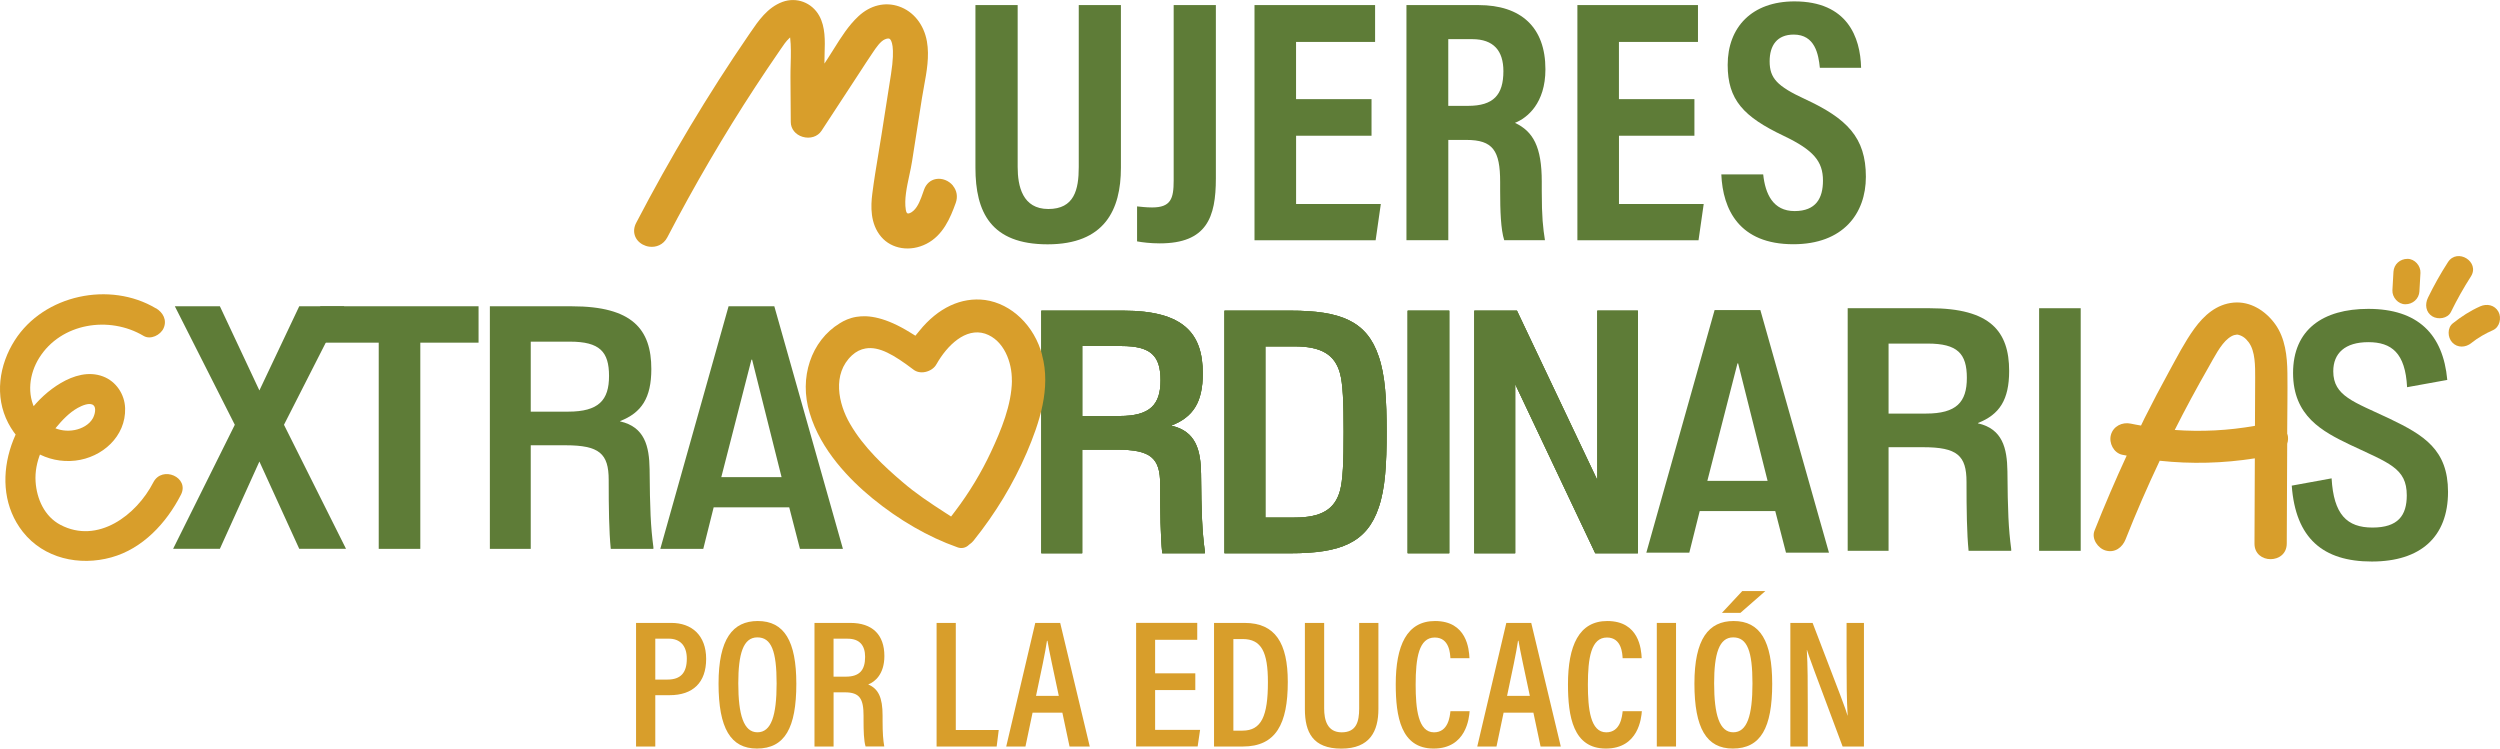 <svg xmlns="http://www.w3.org/2000/svg" id="Layer_1" data-name="Layer 1" viewBox="0 0 738.26 221.06"><defs><style> .cls-1 { fill: #5e7c37; } .cls-2 { fill: #d89e2b; } </style></defs><g><path class="cls-2" d="M281.41,54.81c-1.24-1.5-3.21-2.27-5.02-1.94-1.62.29-2.89,1.42-3.5,3.11l-.3.85c-.68,1.96-1.46,4.17-2.85,5.41-.77.69-1.43.88-1.74.78-.22-.08-.42-.48-.51-1.05-.5-3.04.28-6.69,1.04-10.23.31-1.43.6-2.78.8-4.08l2.92-18.65c.18-1.12.39-2.27.6-3.43.81-4.4,1.65-8.95.87-13.37-.89-4.99-3.98-8.85-8.26-10.32-4.09-1.41-8.46-.35-11.96,2.91-2.96,2.75-5.13,6.23-7.24,9.6-.59.94-1.17,1.87-1.76,2.78l-1.04,1.59v-.39c0-.86.02-1.76.05-2.69.12-3.62.25-7.72-1.58-11.03-2.16-3.91-6.73-5.63-10.88-4.09-4.42,1.64-7.12,5.6-9.5,9.1l-.46.67c-11.96,17.45-23.14,36.12-33.23,55.49-1.28,2.46-.47,5.09,1.97,6.4.58.31,1.22.52,1.88.61,2.01.28,4.19-.53,5.35-2.75,7.99-15.34,16.72-30.28,25.96-44.39,2.25-3.44,4.58-6.9,6.91-10.29l.56-.82c.83-1.22,1.6-2.38,2.58-3.3.09-.09.18-.17.26-.24.3,2.53.23,5.25.16,7.89-.04,1.32-.07,2.64-.06,3.92l.09,13.19c.01,2.01,1.38,3.71,3.47,4.35,2.22.67,4.47-.04,5.6-1.77l11.54-17.64c1.1-1.7,2.2-3.4,3.34-5.07l.32-.48c.93-1.38,2.2-3.27,3.54-3.83.68-.29,1.17-.32,1.44-.11.41.33,1.65,2.05.36,10.34l-2.81,17.93c-.3,1.9-.61,3.8-.93,5.7-.64,3.85-1.3,7.83-1.8,11.78-.45,3.58-.68,8.79,2.63,12.68,3.11,3.65,8.6,4.5,13.36,2.07,4.88-2.49,7.03-7.55,8.66-12.09.64-1.79.34-3.64-.84-5.07Z"></path><g><path class="cls-1" d="M300.52,1.5v47.78c0,5.69,1.42,12.44,9.06,12.44s8.98-5.69,8.98-12.36V1.5h12.45v48.05c0,12.47-4.86,22.6-21.64,22.6s-21.32-9.53-21.32-22.61V1.5h12.47Z"></path><path class="cls-1" d="M359.05,52.71c0,11.46-2.69,19.16-16.56,19.16-2.73,0-5.14-.3-6.71-.59v-10.33c1.14.11,2.68.31,4.43.31,5.54,0,6.38-2.58,6.38-7.92V1.5h12.46v51.21Z"></path><path class="cls-1" d="M405.03,40.08h-22.29v20.17h25.02l-1.53,10.7h-35.77V1.5h35.61v10.88h-23.34v16.9h22.29v10.79Z"></path><path class="cls-1" d="M427.69,41.33v29.61h-12.36V1.5h21.26c12.62,0,19.78,6.58,19.78,18.97,0,10.04-5.38,14.38-9,15.81,5.38,2.52,7.92,7.08,7.92,17.34v2.77c0,7.89.37,10.84.94,14.54h-12.03c-1.01-3.18-1.2-8.68-1.2-14.66v-2.53c0-9.28-2.13-12.42-9.98-12.42h-5.33ZM427.69,31.26h5.83c7.51,0,10.44-3.23,10.44-10.25,0-5.98-2.86-9.45-9.22-9.45h-7.06v19.7Z"></path><path class="cls-1" d="M500.38,40.08h-22.29v20.17h25.02l-1.53,10.7h-35.77V1.5h35.61v10.88h-23.34v16.9h22.29v10.79Z"></path><path class="cls-1" d="M520.68,51.5c.6,5.76,2.91,10.83,9.26,10.83s8.39-3.83,8.39-9c0-5.7-2.81-9.02-11.59-13.21-11.89-5.65-16.55-10.64-16.55-20.96,0-11.14,7.16-18.75,19.72-18.75,15.62,0,19.47,10.57,19.68,19.61h-12.18c-.4-3.97-1.42-9.81-7.71-9.81-4.92,0-7.12,3.19-7.12,7.9,0,5,2.22,7.34,10.37,11.12,12.46,5.76,18.05,11.35,18.05,22.97,0,10.9-6.75,19.92-21.42,19.92-15.97,0-20.83-10.22-21.27-20.63h12.38Z"></path></g></g><g><g><path class="cls-1" d="M307.51,91.74h24.25c17.91,0,23.43,6.86,23.43,18.53,0,8.5-2.86,12.89-9.21,15.36v.1c7.27,1.64,8.6,7.37,8.7,14.12.1,11.87.31,16.89,1.12,23.02v.51h-12.59c-.51-5.21-.61-11.97-.61-20.37,0-7.78-2.76-10.23-12.79-10.23h-10.23v30.6h-12.07v-71.64h0ZM330.64,122.85c9.01,0,12.07-3.37,12.07-10.54s-2.76-10.13-11.56-10.13h-11.56v20.67h11.05,0Z"></path><path class="cls-1" d="M361.59,91.74h19.55c14.73,0,22.51,3.07,25.99,13.51,1.94,5.62,2.35,12.89,2.35,22.31s-.41,16.69-2.35,22.31c-3.48,10.34-11.15,13.51-25.99,13.51h-19.55v-71.64h0ZM382.26,152.84c7.98,0,11.87-2.45,13.4-7.78.92-3.17,1.12-8.8,1.12-17.5s-.2-14.32-1.12-17.49c-1.53-5.33-5.43-7.78-13.4-7.78h-8.6v50.56h8.6Z"></path><path class="cls-1" d="M415.69,91.74h12.28v71.64h-12.28v-71.64Z"></path><path class="cls-1" d="M435.37,91.74h12.59l23.64,49.84h.1v-49.84h11.97v71.64h-12.59l-23.54-49.74h-.1v49.74h-12.07s0-71.64,0-71.64Z"></path><path class="cls-1" d="M545.63,91.02h24.25c17.91,0,23.43,6.86,23.43,18.53,0,8.5-2.86,12.89-9.21,15.36v.1c7.27,1.64,8.6,7.37,8.7,14.12.1,11.87.31,16.89,1.12,23.02v.51h-12.59c-.51-5.21-.61-11.97-.61-20.37,0-7.78-2.76-10.23-12.79-10.23h-10.23v30.6h-12.07v-71.64h0ZM568.75,122.13c9.01,0,12.07-3.37,12.07-10.54s-2.76-10.13-11.56-10.13h-11.56v20.67h11.05,0Z"></path><path class="cls-1" d="M602.16,91.02h12.28v71.64h-12.28v-71.64Z"></path></g><g><path class="cls-1" d="M307.51,91.74h24.25c17.91,0,23.43,6.86,23.43,18.53,0,8.5-2.86,12.89-9.21,15.36v.1c7.27,1.64,8.6,7.37,8.7,14.12.1,11.87.31,16.89,1.12,23.02v.51h-12.59c-.51-5.21-.61-11.97-.61-20.37,0-7.78-2.76-10.23-12.79-10.23h-10.23v30.6h-12.07v-71.64h0ZM330.64,122.85c9.01,0,12.07-3.37,12.07-10.54s-2.76-10.13-11.56-10.13h-11.56v20.67h11.05,0Z"></path><path class="cls-1" d="M361.59,91.74h19.55c14.73,0,22.51,3.07,25.99,13.51,1.94,5.62,2.35,12.89,2.35,22.31s-.41,16.69-2.35,22.31c-3.48,10.34-11.15,13.51-25.99,13.51h-19.55v-71.64h0ZM382.26,152.84c7.98,0,11.87-2.45,13.4-7.78.92-3.17,1.12-8.8,1.12-17.5s-.2-14.32-1.12-17.49c-1.53-5.33-5.43-7.78-13.4-7.78h-8.6v50.56h8.6Z"></path><path class="cls-1" d="M415.69,91.74h12.28v71.64h-12.28v-71.64Z"></path><path class="cls-1" d="M435.37,91.74h12.59l23.64,49.84h.1v-49.84h11.97v71.64h-12.59l-23.54-49.74h-.1v49.74h-12.07s0-71.64,0-71.64Z"></path><g><path class="cls-1" d="M76.6,136.29l-11.67,25.78h-13.81l18.22-36.63-17.71-35h13.3l11.67,24.86,11.77-24.86h13.3l-17.81,35,18.32,36.63h-13.81l-11.77-25.78Z"></path><path class="cls-1" d="M111.86,101.19h-17.3v-10.75h46.76v10.75h-17.2v60.89h-12.28v-60.89h.01Z"></path><path class="cls-1" d="M144.66,90.45h24.25c17.91,0,23.43,6.86,23.43,18.53,0,8.5-2.86,12.89-9.21,15.36v.1c7.27,1.64,8.6,7.37,8.7,14.12.1,11.87.31,16.89,1.12,23.02v.51h-12.59c-.51-5.21-.61-11.97-.61-20.37,0-7.78-2.76-10.23-12.79-10.23h-10.23v30.6h-12.07v-71.64h0ZM167.78,121.56c9.01,0,12.07-3.37,12.07-10.54s-2.76-10.13-11.56-10.13h-11.56v20.67h11.05Z"></path><path class="cls-1" d="M215.15,90.45h13.51l20.26,71.64h-12.69l-3.17-12.28h-22.31l-3.07,12.28h-12.69l20.16-71.64h.01ZM212.99,140.9h17.81l-8.7-34.69h-.2l-8.9,34.69h-.01Z"></path><path class="cls-1" d="M307.51,91.74h24.25c17.91,0,23.43,6.86,23.43,18.53,0,8.5-2.86,12.89-9.21,15.36v.1c7.27,1.64,8.6,7.37,8.7,14.12.1,11.87.31,16.89,1.12,23.02v.51h-12.59c-.51-5.21-.61-11.97-.61-20.37,0-7.78-2.76-10.23-12.79-10.23h-10.23v30.6h-12.07v-71.64h0ZM330.64,122.85c9.01,0,12.07-3.37,12.07-10.54s-2.76-10.13-11.56-10.13h-11.56v20.67h11.05,0Z"></path><path class="cls-1" d="M361.59,91.74h19.55c14.73,0,22.51,3.07,25.99,13.51,1.94,5.62,2.35,12.89,2.35,22.31s-.41,16.69-2.35,22.31c-3.48,10.34-11.15,13.51-25.99,13.51h-19.55v-71.64h0ZM382.26,152.84c7.98,0,11.87-2.45,13.4-7.78.92-3.17,1.12-8.8,1.12-17.5s-.2-14.32-1.12-17.49c-1.53-5.33-5.43-7.78-13.4-7.78h-8.6v50.56h8.6Z"></path><path class="cls-1" d="M415.69,91.74h12.28v71.64h-12.28v-71.64Z"></path><path class="cls-1" d="M435.37,91.74h12.59l23.64,49.84h.1v-49.84h11.97v71.64h-12.59l-23.54-49.74h-.1v49.74h-12.07s0-71.64,0-71.64Z"></path><path class="cls-1" d="M688.53,141.26c.61,10.64,4.5,14.53,12.07,14.53s10.13-3.58,10.13-9.52c0-8.09-5.33-9.52-16.79-14.95-8.09-3.9-16.79-8.39-16.79-21.18s8.8-18.93,22.21-18.93c14.63,0,22.1,7.47,23.33,20.98l-11.87,2.15c-.51-10.13-4.6-13.3-11.46-13.3s-10.34,3.27-10.34,8.6c0,7.37,6.13,9.01,16.69,14.02,10.03,4.82,17.2,9.11,17.2,21.59,0,13.3-8.09,20.57-22.51,20.57s-22.51-6.86-23.64-22.41l11.77-2.15h0Z"></path><path class="cls-2" d="M46.03,91.05c-13.6-8.1-33.06-4.02-41.66,9.43-4.65,7.28-6.05,16.57-1.94,24.45,3.85,7.38,11.38,12.04,19.82,11.09,7.93-.91,14.95-7.14,14.7-15.48-.13-4.11-2.66-7.92-6.54-9.38-4.25-1.6-8.71-.25-12.45,1.95-14.27,8.41-22.2,29.99-11.22,43.94,6.22,7.89,16.72,10.16,26.12,7.55,9.29-2.56,16.29-10.16,20.57-18.5,2.63-5.13-5.55-8.74-8.16-3.64-4.96,9.65-16.39,18.34-27.44,12.52-4.69-2.48-6.98-7.64-7.32-12.74-.38-5.85,2.32-11.47,5.96-15.88,1.83-2.22,3.95-4.49,6.5-5.91,1.22-.68,3.58-1.73,4.66-.75.84.74.42,2.71-.24,3.87-1.06,1.87-3.24,3-5.28,3.41-4.73.93-9.18-1.44-11.49-5.61-2.75-4.94-1.98-10.96.93-15.65,6.46-10.38,20.74-12.55,30.85-6.53,2.07,1.23,5-.24,5.91-2.27,1.08-2.42-.18-4.66-2.27-5.91h-.01Z"></path><path class="cls-2" d="M675.5,128.34c-.03-.08-.06-.14-.08-.23v-1.2c.03-5.58.13-11.16.06-16.74-.06-4.96-.62-10.3-3.61-14.45-2.82-3.91-7.28-6.81-12.27-6.36-5.04.45-8.74,3.75-11.6,7.69-2.83,3.9-5.06,8.3-7.38,12.51-2.52,4.59-4.96,9.24-7.31,13.91-.37.72-.71,1.47-1.06,2.2-1.01-.18-2.03-.35-3.03-.57-2.51-.54-5.16.75-5.86,3.33-.65,2.38.81,5.31,3.33,5.86.44.1.89.16,1.33.25-3.37,7.31-6.54,14.7-9.51,22.18-.95,2.39,1.03,5.23,3.33,5.86,2.71.75,4.92-.92,5.86-3.33,3.09-7.83,6.46-15.57,10.07-23.19,9.35,1.01,18.78.76,28.09-.71-.03,8.39-.07,16.79-.1,25.17-.03,6.13,9.51,6.15,9.53,0,.04-9.83.08-19.65.13-29.48.3-.89.34-1.86.1-2.75v.03ZM642.22,126.95c3.14-6.23,6.46-12.38,9.93-18.44,1.67-2.92,3.57-6.77,5.91-8.61.71-.55,1.26-.82,1.74-.95.31-.08.96-.13.75-.17,1.44.23,2.51.96,3.48,2.27,2.01,2.69,1.93,7.13,1.93,10.53,0,4.72-.04,9.43-.06,14.17-7.82,1.39-15.77,1.8-23.67,1.22h-.01Z"></path></g></g><path class="cls-2" d="M307.74,104.81h0c-2.27-8.6-9.02-15.12-16.83-16.22-7.03-.92-13.93,2.31-19.41,9.11l-1.18,1.44-1.59-.98c-7.2-4.45-12.23-5.2-15.85-4.59-2.04.34-3.63,1.1-4.9,1.9-8.46,5.17-12.11,16.08-8.87,26.52,3.23,10.94,11.87,19.73,18.56,25.2,7.86,6.42,16.49,11.4,24.96,14.39l.07.03c1.2.47,2.49.2,3.4-.69l.13-.13.16-.1c.4-.27.78-.64,1.13-1.06,6.53-8.17,11.66-16.66,15.67-25.95,3.74-8.75,7.21-19.04,4.53-28.84M298.83,112.36v.03c-.1,7.17-3.19,14.66-6.18,21.04-2.86,6.12-6.42,12.03-10.6,17.54l-1.19,1.56-1.64-1.06c-4.63-2.99-8.8-5.75-12.76-9.17-5.1-4.33-11.47-10.21-15.46-17.17-3.43-5.88-5.34-14.7.58-20.19,1.22-1.12,2.58-1.8,4.05-2.04,3.99-.67,8.33,1.87,14.02,6.18l.04.03c.93.74,2.18,1.01,3.53.74,1.44-.3,2.71-1.16,3.3-2.27l.03-.04c3.16-5.57,8.6-10.85,14.35-9.01,5.57,1.87,7.99,8.49,7.9,13.84"></path><path class="cls-2" d="M729.8,101.29c1.95-1.56,4.12-2.79,6.4-3.8,1.97-.88,2.58-3.63,1.61-5.41-1.09-2.03-3.44-2.49-5.41-1.61-2.92,1.3-5.58,3.02-8.07,5.01-1.69,1.35-1.56,4.16-.17,5.65,1.57,1.67,3.95,1.52,5.65.17"></path><path class="cls-2" d="M723.76,92.15c1.76-3.61,3.73-7.11,5.89-10.48,2.79-4.33-3.99-8.56-6.77-4.24-2.17,3.37-4.14,6.87-5.89,10.48-.95,1.94-.69,4.28,1.27,5.5,1.69,1.05,4.55.68,5.5-1.27"></path><path class="cls-2" d="M714.46,86.03c.1-1.81.21-3.63.31-5.44.11-2.08-1.69-4.16-3.82-4.15-2.2,0-4.02,1.59-4.15,3.82-.1,1.81-.21,3.63-.31,5.44-.11,2.08,1.69,4.16,3.82,4.15,2.2,0,4.02-1.59,4.16-3.82"></path><path class="cls-1" d="M506.33,91.56h13.51l20.26,71.64h-12.69l-3.17-12.28h-22.31l-3.07,12.28h-12.69l20.16-71.64h.01ZM504.17,142.01h17.81l-8.7-34.69h-.2l-8.9,34.69h-.01Z"></path></g><g><path class="cls-2" d="M187.84,183.95h10.44c5.93,0,10.25,3.61,10.25,10.62s-3.91,10.72-10.79,10.72h-4.23v15.16h-5.68v-36.5ZM193.51,200.68h3.6c3.88,0,5.71-1.98,5.71-6.18,0-3.78-1.96-5.9-5.32-5.9h-3.99v12.08Z"></path><path class="cls-2" d="M235.16,201.91c0,13.04-3.4,19.14-11.64,19.14-7.74,0-11.33-5.97-11.33-19.17s4.18-18.49,11.59-18.49c7.82,0,11.38,5.95,11.38,18.52ZM218.02,201.81c0,9.26,1.58,14.44,5.65,14.44s5.67-4.88,5.67-14.41-1.52-13.62-5.69-13.62-5.63,4.83-5.63,13.58Z"></path><path class="cls-2" d="M246.16,204.46v15.99h-5.64v-36.5h10.61c6.46,0,10.03,3.46,10.03,9.78,0,5.34-2.78,7.63-4.78,8.39,3.02,1.28,4.25,3.88,4.25,9.18v1.45c0,3.89.17,5.74.5,7.69h-5.52c-.52-1.67-.6-4.68-.6-7.76v-1.3c0-4.99-1.1-6.93-5.5-6.93h-3.36ZM246.16,199.82h3.61c4.11,0,5.7-1.98,5.7-5.85,0-3.32-1.57-5.36-5.15-5.36h-4.17v11.22Z"></path><path class="cls-2" d="M276.57,183.95h5.68v31.63h12.68l-.61,4.87h-17.74v-36.5Z"></path><path class="cls-2" d="M304.92,210.45l-2.1,10h-5.68l8.58-36.5h7.36l8.73,36.5h-5.97l-2.12-10h-8.8ZM312.67,205.5c-1.62-7.66-2.8-12.97-3.35-16.26h-.15c-.46,3.3-1.73,9.15-3.23,16.26h6.73Z"></path><path class="cls-2" d="M352.98,203.78h-11.87v11.75h13.28l-.72,4.91h-18.17v-36.5h18.05v4.99h-12.44v9.9h11.87v4.95Z"></path><path class="cls-2" d="M358.51,183.95h9.03c9.06,0,12.75,5.97,12.75,17.43,0,12.35-3.47,19.07-13.28,19.07h-8.5v-36.5ZM364.22,215.76h2.68c5.64,0,7.52-4.34,7.52-14.32,0-8.84-1.88-12.73-7.47-12.73h-2.73v27.05Z"></path><path class="cls-2" d="M391.03,183.95v25.28c0,3.34.89,7.03,5.18,7.03s5.16-3.1,5.16-7.01v-25.3h5.68v25.4c0,6.58-2.51,11.72-10.94,11.72s-10.77-4.83-10.77-11.64v-25.47h5.69Z"></path><path class="cls-2" d="M433.99,210c-.16,1.94-.94,11.05-10.63,11.05s-11.19-9.51-11.19-18.97c0-11.41,3.24-18.69,11.6-18.69,9.38,0,10.04,8.28,10.17,10.97h-5.63c-.09-1.24-.23-6.1-4.63-6.1-4.67,0-5.63,5.99-5.63,13.92,0,7.16.74,14.08,5.42,14.08,4.23,0,4.68-4.7,4.85-6.25h5.67Z"></path><path class="cls-2" d="M444.02,210.45l-2.1,10h-5.68l8.58-36.5h7.36l8.73,36.5h-5.97l-2.12-10h-8.8ZM451.77,205.5c-1.62-7.66-2.8-12.97-3.35-16.26h-.15c-.46,3.3-1.73,9.15-3.23,16.26h6.73Z"></path><path class="cls-2" d="M484.85,210c-.16,1.94-.94,11.05-10.63,11.05s-11.19-9.51-11.19-18.97c0-11.41,3.24-18.69,11.6-18.69,9.38,0,10.04,8.28,10.17,10.97h-5.63c-.09-1.24-.23-6.1-4.63-6.1-4.67,0-5.63,5.99-5.63,13.92,0,7.16.74,14.08,5.42,14.08,4.23,0,4.68-4.7,4.85-6.25h5.67Z"></path><path class="cls-2" d="M494.94,183.95v36.5h-5.68v-36.5h5.68Z"></path><path class="cls-2" d="M523.34,201.91c0,13.04-3.4,19.14-11.64,19.14-7.74,0-11.33-5.97-11.33-19.17s4.18-18.49,11.59-18.49c7.82,0,11.38,5.95,11.38,18.52ZM506.19,201.81c0,9.26,1.58,14.44,5.65,14.44s5.67-4.88,5.67-14.41-1.52-13.62-5.69-13.62-5.63,4.83-5.63,13.58ZM521.32,174.54l-7.38,6.45h-5.45l6.01-6.45h6.83Z"></path><path class="cls-2" d="M528.7,220.45v-36.5h6.57c8.42,21.91,9.85,25.62,10.3,27.34h.05c-.29-4.56-.32-9.98-.32-15.94v-11.4h5.13v36.5h-6.3c-8.71-23.23-10.06-26.92-10.52-28.52h-.05c.27,4.52.28,10.1.28,16.65v11.87h-5.15Z"></path></g></svg>